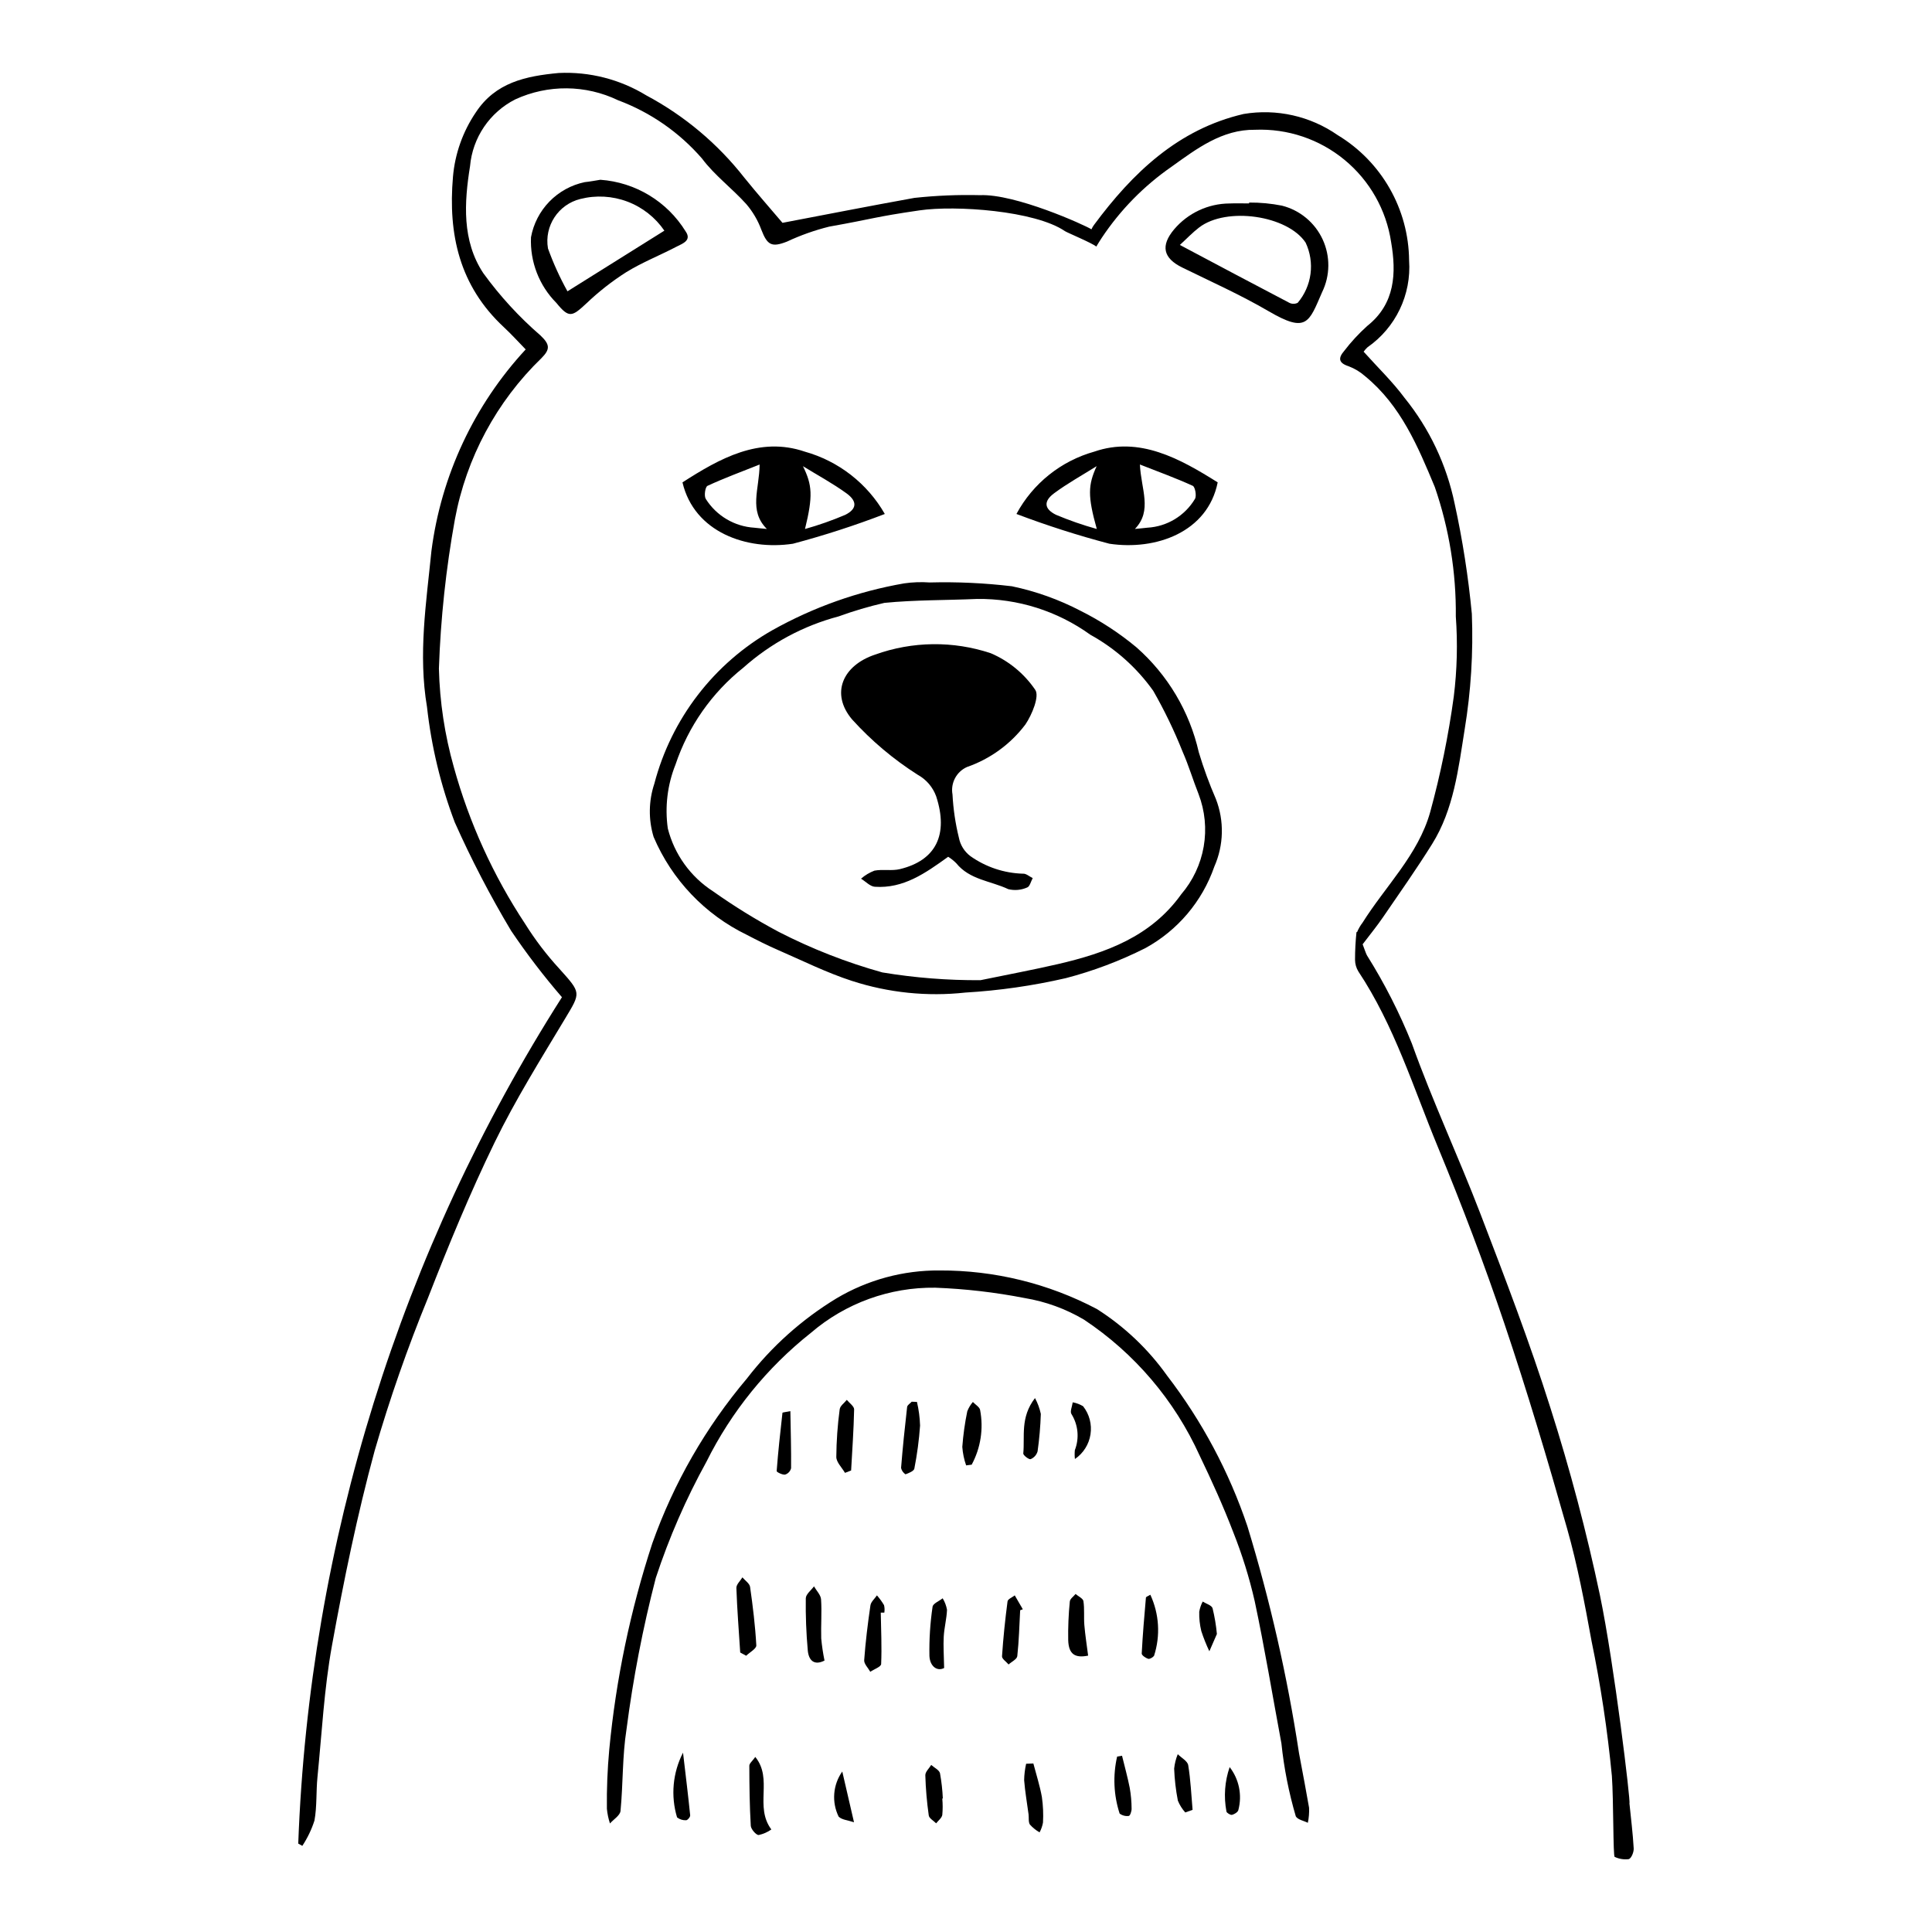 <?xml version="1.0" encoding="UTF-8"?>
<!-- Uploaded to: ICON Repo, www.iconrepo.com, Generator: ICON Repo Mixer Tools -->
<svg fill="#000000" width="800px" height="800px" version="1.1" viewBox="144 144 512 512" xmlns="http://www.w3.org/2000/svg">
 <g>
  <path d="m390.39 298.36c-2.266-0.164-4.543-0.082-6.789 0.242-12.25 2.129-24.047 6.316-34.895 12.395-15.5 8.781-26.789 23.461-31.301 40.691-1.52 4.566-1.59 9.488-0.195 14.094 4.828 11.352 13.602 20.574 24.703 25.957 2.731 1.426 5.492 2.816 8.312 4.043 6.492 2.824 12.887 6.012 19.59 8.184l-0.004-0.004c9.676 3.137 19.902 4.184 30.008 3.078 8.973-0.527 17.883-1.809 26.641-3.824 7.273-1.898 14.324-4.559 21.039-7.938 8.578-4.684 15.109-12.395 18.312-21.629 2.508-5.676 2.656-12.109 0.418-17.895-1.754-4.035-3.269-8.172-4.535-12.391-2.445-10.793-8.238-20.539-16.559-27.844-4.531-3.769-9.484-7.004-14.758-9.641-5.746-2.996-11.875-5.188-18.215-6.512-7.227-0.859-14.504-1.199-21.773-1.008zm42.547 13.844c6.606 3.641 12.305 8.719 16.68 14.863 2.973 5.191 5.574 10.586 7.789 16.145 1.613 3.66 2.754 7.519 4.231 11.242 1.695 4.426 2.164 9.227 1.355 13.898-0.809 4.668-2.863 9.031-5.949 12.633-8.023 11.234-19.949 15.555-32.672 18.508-6.43 1.492-12.93 2.695-20.543 4.269l0.004-0.004c-8.703 0.059-17.398-0.629-25.984-2.051-9.508-2.644-18.723-6.254-27.5-10.762-6.016-3.211-11.82-6.797-17.387-10.738-5.961-3.84-10.246-9.797-11.988-16.672-0.805-5.715-0.105-11.539 2.035-16.895 3.391-10.137 9.645-19.07 18.012-25.723 7.223-6.438 15.863-11.082 25.215-13.562 3.965-1.441 8.016-2.641 12.129-3.586 8.141-0.801 16.387-0.684 24.582-1.043 10.754-0.129 21.266 3.191 29.992 9.477z"/>
  <path d="m488.24 608.53c-3.098-20.328-7.664-40.41-13.668-60.078-4.852-14.395-12.051-27.887-21.309-39.934-4.996-7.016-11.309-12.996-18.582-17.613-12.844-6.769-27.152-10.277-41.672-10.219-9.617-0.078-19.07 2.481-27.336 7.398-9.141 5.551-17.18 12.738-23.707 21.207-10.93 12.938-19.43 27.742-25.094 43.703-5.816 17.754-9.645 36.094-11.414 54.691-0.48 5.203-0.688 10.422-0.625 15.645 0.125 1.328 0.398 2.641 0.816 3.906 0.973-1.102 2.68-2.121 2.797-3.324 0.691-7.184 0.465-14.504 1.582-21.598 1.75-13.527 4.34-26.93 7.762-40.133 3.508-10.66 8-20.973 13.422-30.797 6.606-13.293 16.066-24.965 27.703-34.18 9.164-7.863 20.883-12.113 32.957-11.949 7.957 0.301 15.883 1.219 23.695 2.746 5.535 0.918 10.848 2.852 15.68 5.703 13.414 8.902 24.051 21.402 30.688 36.07 3.184 6.629 6.234 13.344 8.859 20.195 2.375 5.957 4.285 12.086 5.711 18.34 2.664 12.508 4.734 25.129 7.082 37.695 0.68 6.551 1.957 13.027 3.816 19.348 0.492 0.883 2.098 1.156 3.195 1.711h-0.004c0.273-1.309 0.379-2.648 0.324-3.984-0.172-1.121-1.957-10.836-2.68-14.551z"/>
  <path d="m575.82 621.89c0.383-0.051-4.031-36.906-7.805-55.062-3.539-16.773-7.922-33.359-13.129-49.695-5.477-17.352-12.02-34.402-18.543-51.418-5.801-15.129-12.707-29.859-18.16-45.098l0.004 0.004c-3.273-8.16-7.266-16.008-11.938-23.453-0.223-0.387-0.652-1.637-1.137-2.922 1.93-2.531 3.769-4.797 5.41-7.188 4.398-6.41 8.875-12.777 12.996-19.371 5.75-9.199 6.969-19.977 8.629-30.363 1.668-10.129 2.309-20.402 1.906-30.66-0.934-9.82-2.453-19.574-4.562-29.211-2.129-10.266-6.68-19.879-13.281-28.027-3.156-4.262-7.039-7.988-10.832-12.223v-0.004c0.297-0.422 0.641-0.812 1.02-1.164 7.473-5.195 11.664-13.938 11.027-23.02-0.117-13.605-7.285-26.176-18.934-33.211-7.254-5.051-16.195-7.059-24.914-5.598-17.336 4.019-29.43 15.602-39.641 29.383-0.277 0.363-0.508 0.762-0.688 1.184-1.82-1.145-20.16-9.449-29.562-9.051-5.789-0.141-11.578 0.102-17.336 0.719-11.809 2.129-23.578 4.445-34.984 6.613-3.09-3.644-6.703-7.742-10.129-11.988-7.039-8.984-15.875-16.402-25.945-21.777-6.977-4.266-15.074-6.336-23.238-5.945-8.684 0.816-16.777 2.484-22.004 10.516h-0.004c-3.41 5.059-5.477 10.902-6.004 16.98-1.324 15.27 1.703 28.918 13.492 39.875 2.019 1.875 3.871 3.93 5.777 5.883h0.004c-13.672 14.77-22.402 33.43-24.98 53.391-1.359 13.691-3.547 27.375-1.172 41.387 1.156 10.449 3.629 20.711 7.352 30.543 4.398 9.863 9.383 19.457 14.926 28.727 4.141 6.137 8.641 12.023 13.48 17.625-42.812 67.227-66.934 144.65-69.883 224.3l1.082 0.602h-0.004c1.371-2.074 2.453-4.324 3.215-6.691 0.691-3.758 0.418-7.699 0.801-11.535 1.164-11.633 1.762-23.387 3.84-34.844 3.144-17.34 6.703-34.66 11.312-51.633 3.984-13.742 8.703-27.258 14.129-40.496 5.438-13.934 11.141-27.805 17.676-41.234 5.496-11.293 12.195-22.008 18.664-32.789 4.199-7 4.309-6.731-1.555-13.266-3.371-3.668-6.394-7.641-9.035-11.863-8.438-12.766-14.816-26.781-18.895-41.531-2.406-8.5-3.734-17.27-3.953-26.105 0.457-13.273 1.875-26.5 4.242-39.57 3.023-16.281 11.047-31.215 22.953-42.723 2.242-2.277 2.34-3.527-0.293-6.008-5.668-4.902-10.75-10.445-15.148-16.512-5.668-8.594-5.055-18.676-3.504-28.32 0.668-7.582 5.203-14.281 11.996-17.719 8.656-3.984 18.641-3.898 27.227 0.23 8.594 3.207 16.242 8.516 22.246 15.441 3.316 4.449 7.973 7.891 11.719 12.059h0.004c1.73 2.019 3.09 4.332 4.012 6.828 1.574 4.07 2.723 4.723 6.773 3.141 3.598-1.684 7.348-3.016 11.199-3.973 12.117-2.152 11.762-2.535 23.949-4.312 9.539-1.391 30.609 0.082 38.527 5.504 0.578 0.395 7.426 3.25 8.309 4.098 0.473-0.812 0.977-1.59 1.484-2.371h0.004v-0.004c4.906-7.363 11.16-13.73 18.434-18.773 6.684-4.793 13.434-9.93 22.152-9.812h-0.004c8.625-0.355 17.074 2.484 23.73 7.981 6.656 5.492 11.051 13.246 12.336 21.781 1.41 8.188 1.105 16.328-6.316 22.219-2.25 2.023-4.309 4.25-6.144 6.656-1.562 1.812-1.551 3.152 1.195 4.031 1.625 0.613 3.121 1.523 4.418 2.68 9.426 7.738 13.965 18.609 18.434 29.348 3.797 11.031 5.676 22.633 5.559 34.301 0.512 7.059 0.336 14.152-0.535 21.176-1.41 10.352-3.504 20.594-6.262 30.668-3.184 11.316-11.84 19.582-17.926 29.297h-0.004c-0.594 0.777-1.086 1.633-1.461 2.539-0.039-0.047-0.082-0.09-0.129-0.129-0.262 2.473-0.395 4.957-0.391 7.445 0.012 1.066 0.309 2.113 0.863 3.031 9.543 14.367 14.555 30.742 21.039 46.43 6.391 15.465 12.359 31.137 17.695 46.98 6.047 17.941 11.461 36.105 16.617 54.312 2.746 9.699 4.625 19.66 6.43 29.578h-0.004c2.461 11.879 4.273 23.879 5.426 35.957 0.457 6.477 0.301 21.27 0.738 21.422v-0.004c1.16 0.555 2.457 0.762 3.731 0.602 0.695-0.211 1.367-1.863 1.312-2.84-0.223-3.992-0.73-7.973-1.129-11.953z"/>
  <path d="m466.7 271.83c-10.023-6.297-20.773-12.262-32.699-8.145-8.836 2.477-16.285 8.438-20.633 16.52 8.066 3.059 16.289 5.691 24.633 7.887 12.309 1.844 26.055-3.043 28.699-16.262zm-20.613-4.731c5.086 1.996 9.625 3.644 14.008 5.648 0.621 0.285 1.059 2.644 0.586 3.461-2.676 4.484-7.406 7.348-12.621 7.637-1.031 0.125-2.066 0.207-3.293 0.328 4.703-4.867 1.617-10.508 1.32-17.074zm-11.426 17.086c-3.672-1.02-7.281-2.273-10.797-3.75-3.188-1.57-3.348-3.613-0.512-5.715 3.57-2.644 7.496-4.809 11.27-7.18-2.277 4.973-2.426 7.863 0.039 16.645z"/>
  <path d="m483.74 198.5c-2.867-0.566-5.785-0.844-8.707-0.82l-0.016 0.23c-1.738 0-3.477-0.066-5.207 0.012-5.648 0.039-11 2.543-14.652 6.856-3.672 4.367-2.875 7.652 2.133 10.109 7.68 3.769 15.52 7.273 22.895 11.582 10.109 5.902 10.672 3.043 14.18-5.027 2.156-4.406 2.207-9.551 0.148-14-2.062-4.449-6.019-7.734-10.773-8.941zm4.176 25.734v0.004c-0.676 0.344-1.469 0.359-2.156 0.047-9.465-4.945-18.891-9.965-29.082-15.371 1.848-1.691 3.367-3.305 5.109-4.637 7.269-5.562 23.43-3.207 28.234 4.043l-0.004 0.004c1.207 2.574 1.652 5.445 1.281 8.266-0.375 2.82-1.547 5.473-3.383 7.648z"/>
  <path d="m303.1 191.64c-1.285 0.199-2.715 0.488-4.168 0.633h0.004c-3.555 0.75-6.805 2.539-9.336 5.141-2.531 2.602-4.231 5.898-4.883 9.473-0.281 6.496 2.168 12.809 6.754 17.418 3.32 4.09 4.141 3.629 7.918 0.113 3.242-3.098 6.777-5.871 10.559-8.281 4.238-2.617 8.949-4.461 13.379-6.785 1.508-0.789 4.07-1.605 2.363-4.043-4.891-7.922-13.297-13.008-22.59-13.668zm-8.715 29.562c-2.027-3.644-3.754-7.445-5.168-11.367-1.012-5.945 2.734-11.66 8.586-13.105 4.125-1.047 8.473-0.805 12.453 0.695 3.984 1.5 7.406 4.191 9.809 7.703z"/>
  <path d="m344.43 580.04c-0.285-5.176-0.914-10.348-1.652-15.496-0.133-0.91-1.328-1.688-2.031-2.527-0.559 0.938-1.629 1.883-1.598 2.809 0.199 5.703 0.648 11.402 1.016 17.105l1.578 0.855c0.945-0.914 2.738-1.867 2.688-2.746z"/>
  <path d="m361.59 567.85c-0.078-1.176-1.219-2.301-1.875-3.449-0.762 1.055-2.156 2.09-2.172 3.164-0.062 4.609 0.113 9.219 0.527 13.809 0.238 2.688 1.727 4.082 4.438 2.691h-0.004c-0.398-1.938-0.691-3.898-0.871-5.867-0.105-3.449 0.188-6.91-0.043-10.348z"/>
  <path d="m368.41 514.98c-0.652 0.824-1.773 1.59-1.879 2.488l-0.004-0.004c-0.562 4.195-0.863 8.422-0.898 12.652 0.012 1.395 1.492 2.805 2.301 4.207l1.625-0.629c0.297-5.394 0.688-10.789 0.797-16.191 0.02-0.816-1.262-1.684-1.941-2.523z"/>
  <path d="m387 515.52-1.383-0.051c-0.422 0.461-1.16 0.883-1.219 1.395-0.617 5.375-1.172 10.762-1.605 16.16v-0.004c0.156 0.695 0.574 1.297 1.172 1.688 0.883-0.328 2.227-0.852 2.352-1.52h-0.004c0.738-3.762 1.246-7.566 1.516-11.391-0.066-2.117-0.344-4.219-0.828-6.277z"/>
  <path d="m376.4 566.79c-0.598 0.883-1.59 1.703-1.73 2.664-0.703 4.816-1.297 9.656-1.652 14.516-0.07 0.969 1.047 2.043 1.617 3.07 1.004-0.684 2.848-1.316 2.879-2.059 0.195-4.523-0.023-9.074-0.102-13.613l0.949-0.012-0.004-0.004c0.105-0.66 0.078-1.332-0.082-1.977-0.547-0.914-1.176-1.781-1.875-2.586z"/>
  <path d="m344.16 609.61c-0.777 1.105-1.582 1.711-1.582 2.328 0.016 5.309 0.074 10.621 0.387 15.922 0.051 0.891 1.426 2.477 2.094 2.438v0.004c1.207-0.262 2.348-0.762 3.356-1.473-4.547-6.102 0.5-13.359-4.254-19.219z"/>
  <path d="m391.14 569.81c-0.637 4.309-0.914 8.668-0.832 13.023 0.113 2.695 1.984 4.199 3.898 3.207-0.059-3.352-0.246-5.856-0.105-8.336 0.137-2.375 0.77-4.711 0.867-7.086-0.188-1.078-0.578-2.113-1.152-3.051-0.93 0.742-2.566 1.383-2.676 2.242z"/>
  <path d="m431.12 568.32c-0.109-0.711-1.359-1.27-2.086-1.898-0.527 0.656-1.457 1.273-1.516 1.977l-0.004 0.004c-0.344 3.418-0.488 6.856-0.426 10.289 0.129 3.742 1.848 4.762 5.277 4.066-0.348-2.742-0.773-5.402-1-8.078-0.176-2.113 0.07-4.269-0.246-6.359z"/>
  <path d="m412.92 566.79c-0.664 0.527-1.832 0.977-1.91 1.59-0.637 4.832-1.141 9.691-1.465 14.562-0.043 0.668 1.133 1.438 1.742 2.16 0.801-0.734 2.215-1.387 2.305-2.211 0.445-4.027 0.543-8.102 0.762-12.16l0.703-0.254z"/>
  <path d="m417.85 611.34-1.914 0.074c-0.324 1.426-0.5 2.887-0.527 4.352 0.234 3.023 0.77 6.027 1.168 9.043 0.121 0.926-0.09 2.039 0.367 2.734v-0.004c0.738 0.816 1.598 1.512 2.555 2.059 0.434-0.816 0.742-1.695 0.906-2.606 0.125-2.262 0.027-4.535-0.297-6.777-0.535-2.996-1.484-5.922-2.258-8.875z"/>
  <path d="m351.36 518.41c-0.582 5.137-1.145 10.281-1.535 15.438-0.02 0.273 1.523 1.043 2.227 0.934h0.004c0.785-0.242 1.391-0.883 1.59-1.684 0.047-4.891-0.098-9.785-0.191-15.133-1.398 0.289-2.078 0.324-2.094 0.445z"/>
  <path d="m447.68 567.39c-0.434 4.93-0.855 9.863-1.113 14.809-0.023 0.453 1.027 1.191 1.699 1.398 0.418 0.129 1.23-0.348 1.57-0.785l-0.004 0.004c1.727-5.328 1.375-11.113-0.98-16.195-0.574 0.363-1.152 0.535-1.172 0.77z"/>
  <path d="m401.82 515.54c-0.633 0.734-1.137 1.57-1.484 2.477-0.641 3.109-1.082 6.262-1.316 9.43 0.121 1.668 0.461 3.312 1.016 4.894l1.477-0.188-0.004-0.004c2.383-4.422 3.172-9.531 2.234-14.469-0.109-0.781-1.254-1.43-1.922-2.141z"/>
  <path d="m415.18 529.19c-0.043 0.461 1.504 1.652 1.938 1.5h0.004c0.898-0.363 1.578-1.125 1.848-2.059 0.465-3.289 0.754-6.606 0.859-9.926-0.309-1.469-0.832-2.883-1.547-4.199-3.957 5.144-2.66 10.117-3.102 14.684z"/>
  <path d="m393.11 613.93c-0.203-0.859-1.52-1.477-2.328-2.203-0.547 0.91-1.586 1.828-1.559 2.734h-0.004c0.105 3.566 0.41 7.129 0.914 10.66 0.105 0.758 1.273 1.391 1.953 2.078 0.566-0.73 1.48-1.395 1.629-2.207v0.004c0.137-1.449 0.137-2.91 0-4.363l0.145-0.012c-0.098-2.246-0.352-4.481-0.75-6.691z"/>
  <path d="m323.43 625.63c0.684 0.531 1.539 0.801 2.402 0.75 0.383 0 1.117-0.871 1.074-1.297-0.527-5.223-1.172-10.441-1.898-16.621h0.004c-2.734 5.301-3.305 11.457-1.582 17.168z"/>
  <path d="m441.35 609.29-1.297 0.219h-0.004c-1.152 5-0.922 10.223 0.664 15.105 0.695 0.52 1.566 0.746 2.426 0.629 0.367-0.059 0.762-1.25 0.746-1.93-0.008-1.852-0.176-3.699-0.496-5.519-0.562-2.856-1.348-5.672-2.039-8.504z"/>
  <path d="m456.12 608.88c-0.5 1.223-0.824 2.512-0.957 3.824 0.109 2.852 0.438 5.688 0.984 8.488 0.465 1.148 1.133 2.207 1.965 3.129l1.934-0.695c-0.348-3.953-0.512-7.934-1.16-11.844-0.18-1.078-1.805-1.941-2.766-2.902z"/>
  <path d="m428.28 515.63c-0.137 1.062-0.785 2.492-0.324 3.121 1.781 2.867 2.113 6.402 0.891 9.547-0.078 0.781-0.074 1.57 0.02 2.352 2.223-1.508 3.715-3.871 4.125-6.523 0.41-2.656-0.301-5.359-1.965-7.465-0.848-0.508-1.777-0.859-2.746-1.031z"/>
  <path d="m462.73 568.43c-0.449 0.848-0.758 1.762-0.918 2.707-0.047 1.727 0.141 3.453 0.551 5.133 0.594 1.82 1.309 3.602 2.129 5.336l1.996-4.578c-0.211-2.305-0.594-4.59-1.148-6.836-0.246-0.777-1.703-1.184-2.609-1.762z"/>
  <path d="m366.25 625.43c0.84 0.848 2.445 0.934 4.07 1.488l-3.109-13.449c-2.484 3.512-2.852 8.098-0.961 11.961z"/>
  <path d="m469.02 624.06c0.023 0.348 1.066 0.996 1.473 0.895 0.66-0.164 1.613-0.766 1.691-1.309 1.035-3.938 0.18-8.133-2.312-11.348-1.305 3.777-1.598 7.832-0.852 11.762z"/>
  <path d="m375.93 317.47c-8.629 2.871-11.906 10.324-6.121 17.184 5.113 5.648 10.965 10.582 17.395 14.668 2.273 1.25 4.012 3.281 4.894 5.719 3.297 10.121-0.027 16.965-9.617 19.285-2.148 0.52-4.555-0.012-6.746 0.402-1.297 0.496-2.5 1.215-3.551 2.129 1.215 0.746 2.406 2.062 3.652 2.144 7.559 0.508 13.301-3.523 19.438-7.949h0.004c0.77 0.484 1.484 1.051 2.125 1.695 3.559 4.43 9.164 4.684 13.797 6.887 1.672 0.41 3.43 0.254 5.004-0.445 0.691-0.215 0.996-1.617 1.473-2.484-0.855-0.414-1.754-1.238-2.562-1.172v0.004c-5.008-0.137-9.859-1.758-13.949-4.652-1.586-1.191-2.676-2.934-3.051-4.883-0.926-3.758-1.492-7.598-1.695-11.461-0.543-3.016 1.035-6.016 3.828-7.273 6.16-2.137 11.551-6.059 15.484-11.262 1.773-2.613 3.805-7.566 2.602-9.215-2.922-4.293-7.012-7.652-11.789-9.688-9.957-3.309-20.738-3.18-30.613 0.367z"/>
  <path d="m357.28 263.69c-12.07-4.117-22.613 1.848-32.418 8.145 3.106 13.219 17.023 18.105 29.266 16.262 8.254-2.191 16.387-4.824 24.355-7.887-4.625-8.078-12.242-14.012-21.203-16.52zm-13.355 20.16h-0.004c-5.273-0.32-10.07-3.164-12.887-7.637-0.5-0.82-0.145-3.176 0.465-3.461 4.309-2.004 8.789-3.652 13.809-5.648-0.066 6.566-2.957 12.207 1.918 17.074-1.234-0.121-2.269-0.203-3.305-0.328zm24.078-3.41h-0.004c-3.473 1.48-7.035 2.731-10.668 3.75 2.16-8.781 1.91-11.672-0.539-16.645 3.856 2.371 7.859 4.535 11.52 7.18 2.906 2.102 2.82 4.144-0.312 5.715z"/>
 </g>
</svg>